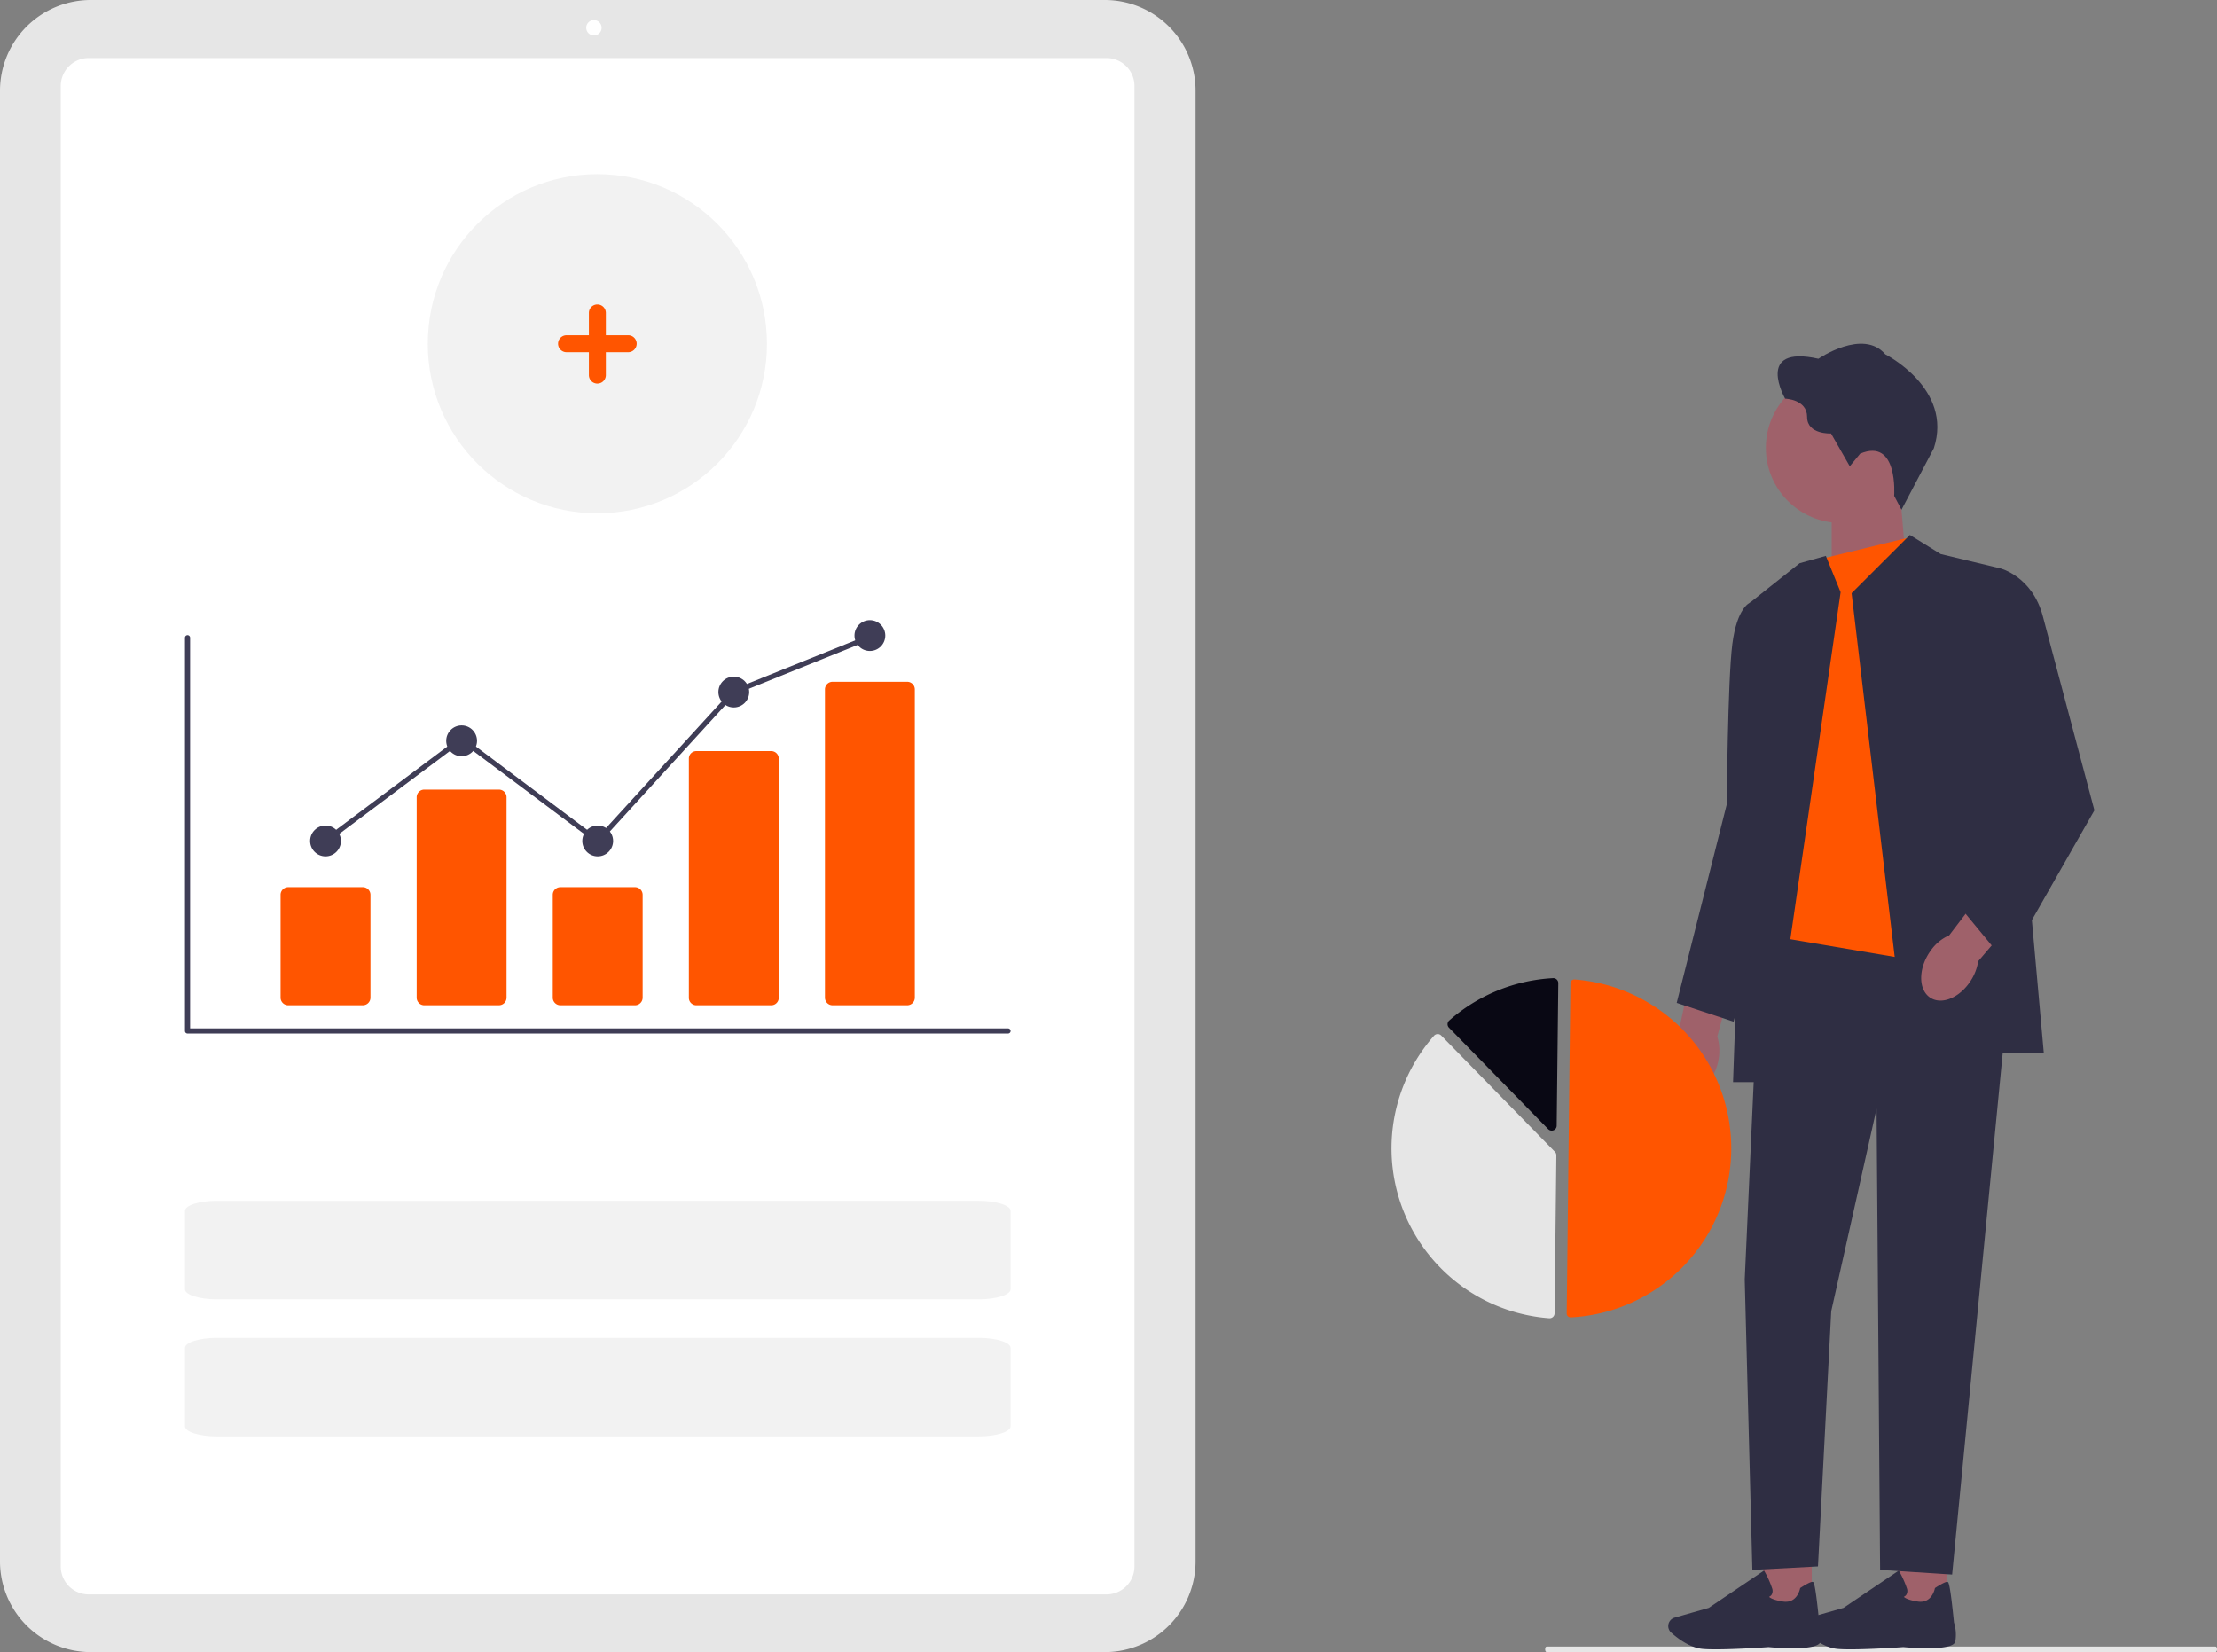 <svg xmlns="http://www.w3.org/2000/svg" width="954.39" height="711.251" viewBox="0 0 954.39 711.251" xmlns:xlink="http://www.w3.org/1999/xlink" role="img" artist="Katerina Limpitsouni" source="https://undraw.co/"><rect x="0" y="0" width="954.39" height="711.251" fill="#808080" stroke="none"/><g transform="translate(-412.841 -96.017)"><path d="M0,562.07c0,.66.285,1.19.64,1.19H288.59c.355,0,.64-.53.64-1.19s-.285-1.19-.64-1.19H.64C.285,560.88,0,561.41,0,562.07Z" transform="translate(1078 244.009)" fill="#e6e6e6"/><g transform="translate(1131 244)"><path d="M306.653,308.7c-1.69,8.48-7.72,13.98-13.47,12.28s-9.04-9.96-7.35-18.44a19.109,19.109,0,0,1,4.32-9.07l7.63-35.8,17.84,5.88-9.42,34.67a21.483,21.483,0,0,1,.43,10.48h0Z" transform="translate(-285.09 0.009)" fill="#9f616a"/><rect width="20.94" height="29.71" transform="translate(40.833 514.389)" fill="#9f616a"/><path d="M293.242,561.11c3.58.32,21.5,1.74,22.4-2.37a17.609,17.609,0,0,0-.56-8.25c-1.72-17.14-2.36-17.33-2.75-17.44-.61-.18-2.39.67-5.28,2.53l-.18.12-.04.21c-.05.27-1.33,6.56-7.4,5.59-4.16-.66-5.51-1.58-5.94-2.03a2.559,2.559,0,0,0,1.1-.92,3.218,3.218,0,0,0,.23-2.68,41.639,41.639,0,0,0-3.22-7.23l-.27-.48-23.8,16.06-14.7,4.2a3.787,3.787,0,0,0-2.45,2.17h0a3.791,3.791,0,0,0,.96,4.28c2.67,2.4,7.97,6.51,13.54,7.02,1.48.14,3.44.19,5.64.19,9.19,0,22.61-.95,22.71-.97Z" transform="translate(-250.088 0.009)" fill="#2f2e43"/><rect width="20.94" height="29.71" transform="translate(98.844 514.389)" fill="#9f616a"/><path d="M235.232,561.11c3.58.32,21.5,1.74,22.4-2.37a17.609,17.609,0,0,0-.56-8.25c-1.72-17.14-2.36-17.33-2.75-17.44-.61-.18-2.39.67-5.28,2.53l-.18.12-.04.21c-.05.27-1.33,6.56-7.4,5.59-4.16-.66-5.51-1.58-5.94-2.03a2.559,2.559,0,0,0,1.1-.92,3.218,3.218,0,0,0,.23-2.68,41.638,41.638,0,0,0-3.22-7.23l-.27-.48-23.8,16.06-14.7,4.2a3.787,3.787,0,0,0-2.45,2.17h0a3.791,3.791,0,0,0,.96,4.28c2.67,2.4,7.97,6.51,13.54,7.02,1.48.14,3.44.19,5.64.19,9.19,0,22.61-.95,22.71-.97Z" transform="translate(-134.068 0.009)" fill="#2f2e43"/><path d="M245.58,100.28l-32.47,10.67V64.21h29.46Z" transform="translate(-142.766 0.009)" fill="#9f616a"/><ellipse cx="32.35" cy="32.35" rx="32.35" ry="32.35" transform="translate(42.013 12.459)" fill="#9f616a"/><path d="M235.585,47.33l-4.46,5.41-8.07-14.12s-10.3.53-10.3-7.11-9.45-7.86-9.45-7.86S189.935.3,217.635,6.45c0,0,19.21-13.16,28.77-1.91,0,0,29.3,14.75,20.91,40.44l-13.93,26.48-3.16-5.99s1.91-25.16-14.65-18.15Z" transform="translate(-152.981 0.009)" fill="#2f2e43"/><path d="M173.73,254.19H283L256.26,529.88l-31-2-1.53-198.54-19.51,87.13-5.71,109.91-28.25,1.5-3.28-125.03Z" transform="translate(-134.056 0.009)" fill="#2f2e43"/><path d="M235.61,83.19l-37,9L166.98,228.88l3.72,25.31,92.65,15.68,16.62-15.68Z" transform="translate(-131.026 0.009)" fill="#ff5500"/><path d="M179.34,82.313l13.275,8.227,25.66,6.16L237,305.5H177.725l-23.48-198.11Z" transform="translate(-75.321 0.009)" fill="#2f2e43"/><path d="M281.669,91.325l6.361,15.635L257.48,317.88H241.72l7.27-206.4,21.4-17Z" transform="translate(-213.826 0.009)" fill="#2f2e43"/><path d="M312.28,108.87l-12.69,2.61s-5.56,2.04-7.58,17.84-2.37,68.86-2.37,68.86l-21.58,85.6,24.51,8.08,11.54-46.06,8.18-136.94Z" transform="translate(-264.426 0.009)" fill="#2f2e43"/><path d="M179.613,275.51c-5.15,6.95-12.95,9.34-17.42,5.35s-3.92-12.86,1.23-19.82a18.978,18.978,0,0,1,7.79-6.35l22.2-29.11,13.62,12.94L183.7,265.84a21.526,21.526,0,0,1-4.09,9.66h0Z" transform="translate(-50.279 0.009)" fill="#9f616a"/><path d="M139.63,99.89l10.14-3.19s13.74,3.41,18.29,20.57l22.21,83.6L152.6,266.99l-20.13-24.44,18.96-60.7L139.62,99.89Z" transform="translate(-6.816 0.009)" fill="#2f2e43"/></g><g transform="translate(634.5 -87.562)"><path d="M533.873,501.612c.036,0,.072,0,.109,0a72.885,72.885,0,0,0,1.631-145.467,1.663,1.663,0,0,0-1.258.436,1.645,1.645,0,0,0-.538,1.2l-1.594,142.145a1.668,1.668,0,0,0,1.65,1.683Z" transform="translate(-79.433 249.12)" fill="#ff5500"/><path d="M476.712,379.647a2.146,2.146,0,0,1,1.506.643l48.935,50.044a2.123,2.123,0,0,1,.609,1.518L527,499.87a2.115,2.115,0,0,1-.691,1.549,2.148,2.148,0,0,1-1.615.561,73.362,73.362,0,0,1-49.612-121.606,2.149,2.149,0,0,1,1.551-.725Z" transform="translate(-79.433 249.12)" fill="#e6e6e6"/><path d="M526.471,355.561a2.155,2.155,0,0,1,1.464.6,2.117,2.117,0,0,1,.657,1.566l-.688,61.369a2.137,2.137,0,0,1-3.664,1.47l-42.7-43.67a2.141,2.141,0,0,1,.036-3.028q.039-.038.079-.074a73.516,73.516,0,0,1,44.685-18.229C526.383,355.562,526.427,355.561,526.471,355.561Z" transform="translate(-79.433 249.12)" fill="#090814"/></g><path d="M1129.451,886.131H692.839A39.077,39.077,0,0,1,653.806,847.1V213.912a39.077,39.077,0,0,1,39.033-39.033h436.611a39.077,39.077,0,0,1,39.033,39.033V847.1a39.077,39.077,0,0,1-39.033,39.033Z" transform="translate(-240.966 -78.862)" fill="#e6e6e6"/><path d="M1121.1,852.57H682.952a12.046,12.046,0,0,1-12.032-12.032V203.158a12.046,12.046,0,0,1,12.032-12.032H1121.1a12.046,12.046,0,0,1,12.032,12.032V840.538A12.046,12.046,0,0,1,1121.1,852.57Z" transform="translate(-231.92 -70.126)" fill="#fff"/><ellipse cx="3.32" cy="3.321" rx="3.32" ry="3.321" transform="translate(665.198 104.651)" fill="#fff"/><g transform="translate(0 0.34)"><path d="M1060.066,524.549H706.86a1.105,1.105,0,0,1-1.105-1.105V354.151a1.105,1.105,0,0,1,2.211,0V522.338h352.1a1.105,1.105,0,1,1,0,2.211Z" transform="translate(-213.284 16.077)" fill="#3f3d56"/><path d="M768.016,474.673H735.89a3.285,3.285,0,0,1-3.281-3.281V427.107a3.285,3.285,0,0,1,3.281-3.281h32.125a3.285,3.285,0,0,1,3.281,3.281v44.285a3.285,3.285,0,0,1-3.281,3.281Z" transform="translate(-198.975 53.793)" fill="#ff5500"/><path d="M806.235,489.275H774.109a3.285,3.285,0,0,1-3.281-3.281V399.7a3.285,3.285,0,0,1,3.281-3.281h32.125a3.285,3.285,0,0,1,3.281,3.281v86.289a3.285,3.285,0,0,1-3.281,3.281Z" transform="translate(-178.609 39.192)" fill="#ff5500"/><path d="M844.454,474.673H812.328a3.285,3.285,0,0,1-3.281-3.281V427.107a3.285,3.285,0,0,1,3.281-3.281h32.125a3.285,3.285,0,0,1,3.281,3.281v44.285a3.285,3.285,0,0,1-3.281,3.281Z" transform="translate(-158.243 53.793)" fill="#ff5500"/><path d="M882.673,495.039H850.547a3.213,3.213,0,0,1-3.281-3.132V388.739a3.213,3.213,0,0,1,3.281-3.132h32.125a3.213,3.213,0,0,1,3.281,3.132V491.907A3.213,3.213,0,0,1,882.673,495.039Z" transform="translate(-137.877 33.427)" fill="#ff5500"/><path d="M920.892,505.414H888.766a3.285,3.285,0,0,1-3.281-3.281V369.418a3.285,3.285,0,0,1,3.281-3.281h32.125a3.285,3.285,0,0,1,3.281,3.281V502.133a3.285,3.285,0,0,1-3.281,3.281Z" transform="translate(-117.512 23.053)" fill="#ff5500"/><ellipse cx="6.632" cy="6.632" rx="6.632" ry="6.632" transform="translate(546.346 451.091)" fill="#3f3d56"/><ellipse cx="6.632" cy="6.632" rx="6.632" ry="6.632" transform="translate(604.932 407.981)" fill="#3f3d56"/><ellipse cx="6.632" cy="6.632" rx="6.632" ry="6.632" transform="translate(663.516 451.091)" fill="#3f3d56"/><ellipse cx="6.632" cy="6.632" rx="6.632" ry="6.632" transform="translate(722.1 386.979)" fill="#3f3d56"/><ellipse cx="6.632" cy="6.632" rx="6.632" ry="6.632" transform="translate(780.686 362.66)" fill="#3f3d56"/><path d="M652.336,268.3l-58.724-43.984L535.689,267.7l-1.326-1.769,59.248-44.378,58.445,43.777,58.077-63.557.235-.1,58.585-23.6.826,2.051-58.352,23.511Z" transform="translate(17.952 190.907)" fill="#3f3d56"/></g><path d="M832.037,309.282c7.608,0,13.787,1.946,13.787,4.337v33.749c0,2.393-6.185,4.337-13.787,4.337H504.194c-7.608,0-13.787-1.946-13.787-4.337V313.621c0-2.393,6.185-4.337,13.787-4.337" transform="translate(2.063 362.695)" fill="#f2f2f2"/><path d="M832.037,309.282c7.608,0,13.787,1.946,13.787,4.337v33.749c0,2.393-6.185,4.337-13.787,4.337H504.194c-7.608,0-13.787-1.946-13.787-4.337V313.621c0-2.393,6.185-4.337,13.787-4.337" transform="translate(2.063 303.695)" fill="#f2f2f2"/><circle cx="73" cy="73" r="73" transform="translate(597 171)" fill="#f2f2f2"/><path d="M880.128,673H870.39v-9.738a3.652,3.652,0,0,0-7.3,0V673h-9.738a3.652,3.652,0,0,0,0,7.3h9.738v9.738a3.652,3.652,0,1,0,7.3,0v-9.738h9.738a3.652,3.652,0,0,0,0-7.3Z" transform="translate(-196.738 -432.656)" fill="#ff5500"/></g></svg>